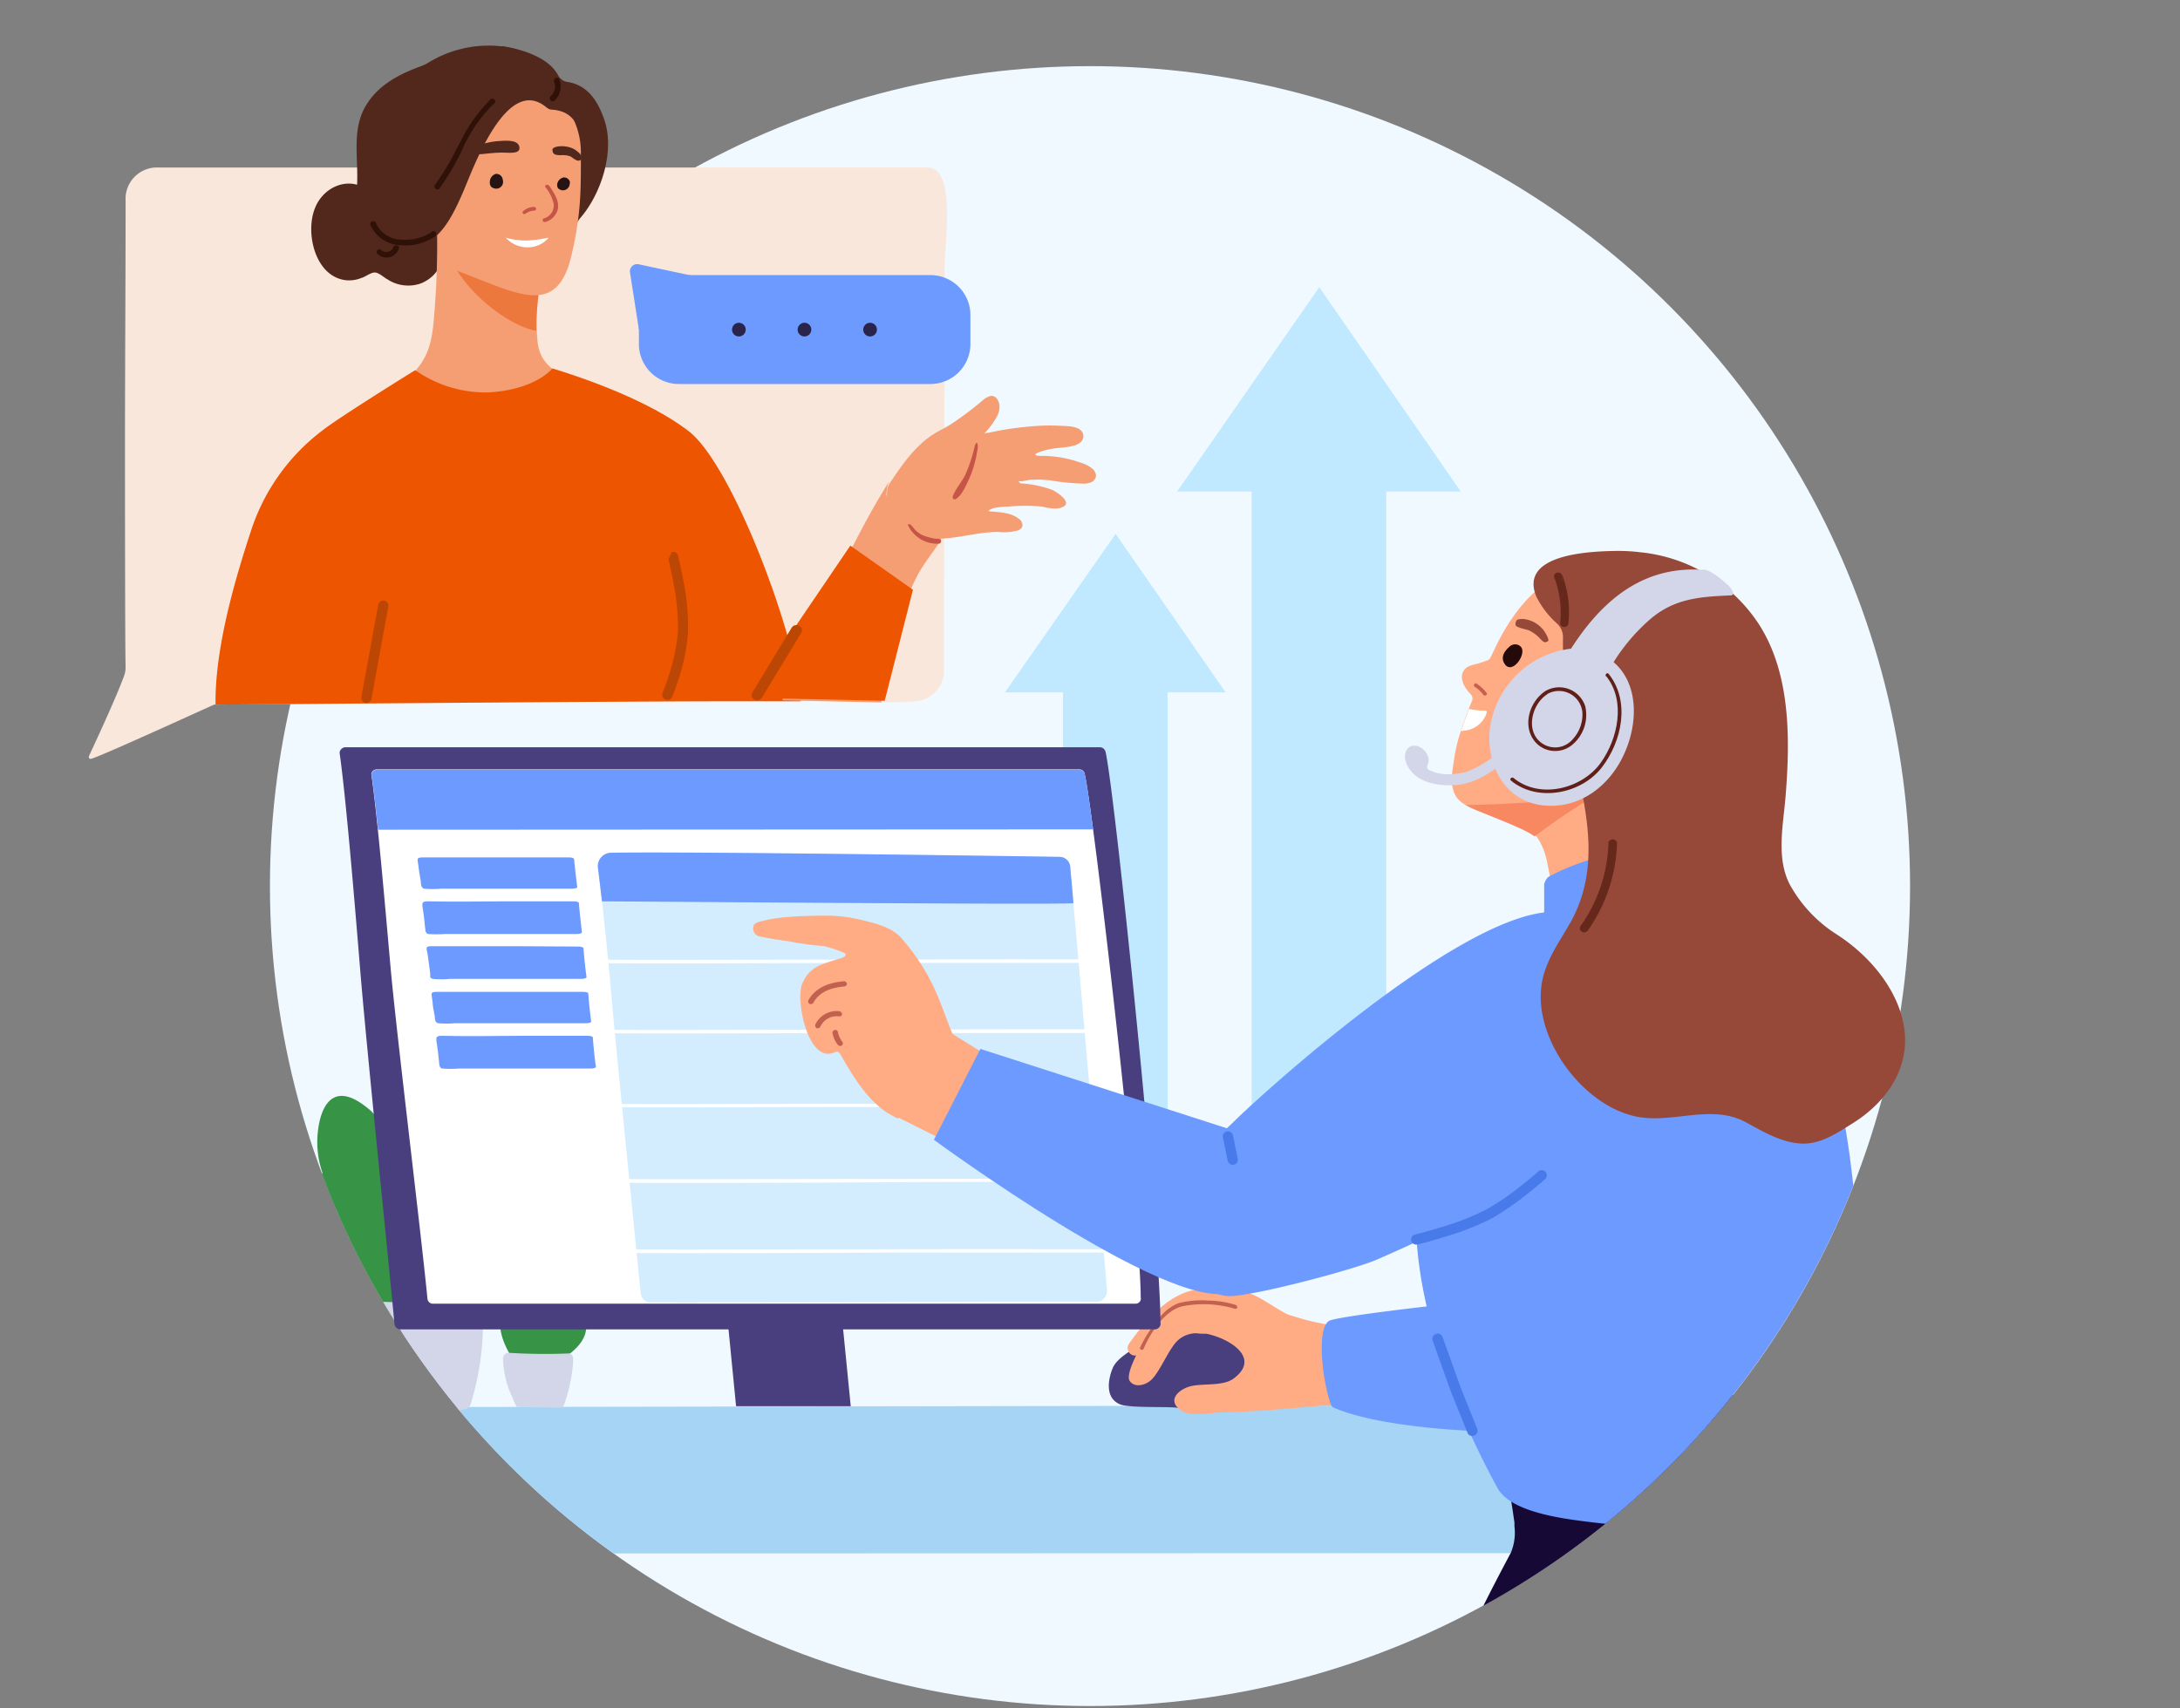 <svg id="Layer_1" data-name="Layer 1" xmlns="http://www.w3.org/2000/svg" viewBox="0 0 319 250"><rect x="0" y="0" width="319" height="250" fill="#808080" stroke="none"/><defs><style>.cls-1{fill:#f0f9ff;}.cls-2{fill:#c0e9ff;}.cls-3{fill:#fae7dc;}.cls-4{fill:#a5d4f5;}.cls-5{fill:#4a3f7e;}.cls-6{fill:#ffac85;}.cls-7{fill:#170935;}.cls-8{fill:#f78862;}.cls-9{fill:#6d9aff;}.cls-10{fill:#497ae9;}.cls-10,.cls-13,.cls-22,.cls-27,.cls-31{fill-rule:evenodd;}.cls-11{fill:#964939;}.cls-12,.cls-13{fill:#66281b;}.cls-14{fill:#d3d6e8;}.cls-15{fill:#611f19;}.cls-16{fill:#260a0a;}.cls-17,.cls-22{fill:#c2614f;}.cls-18{fill:#fff;}.cls-19{fill:#379346;}.cls-20{fill:#401321;}.cls-21{fill:#d3edff;}.cls-23{fill:#52281c;}.cls-24{fill:#f59e73;}.cls-25{fill:#ed783e;}.cls-26{fill:#ed5500;}.cls-27{fill:#bc4603;}.cls-28{fill:#261414;}.cls-29{fill:#c45547;}.cls-30,.cls-31{fill:#301107;}.cls-32{fill:#2b244a;}</style></defs><circle class="cls-1" cx="159.5" cy="129.68" r="120"/><polygon class="cls-2" points="183.15 71.93 183.15 168.83 202.85 168.83 202.85 71.93 213.75 71.93 193.05 42.03 172.25 71.93 183.15 71.93"/><polygon class="cls-2" points="155.55 101.33 155.55 178.93 170.85 178.93 170.85 101.33 179.35 101.33 163.25 78.13 147.05 101.33 155.55 101.33"/><path class="cls-3" d="M135.77,24.52H22.65a4.6,4.6,0,0,0-4.27,4.9c0,11.93-.09,23.87-.09,35.8,0,2.59,0,30,.09,32.4a3.69,3.69,0,0,1-.2,1.23c-1,2.79-3.75,8.78-5.14,11.75-.11.25,0,.52.31.45,1.61-.44,17.43-7.71,18-7.93,0,0,56.39-.49,77.47-.49h18.1a39.41,39.41,0,0,0,7,0,4.48,4.48,0,0,0,4-3.1,4.49,4.49,0,0,0,.21-1.78c0-13.32.11-45.54.11-58.86C138.2,36,140,24.52,135.77,24.52Z"/><path class="cls-4" d="M89.78,227.35a120.86,120.86,0,0,1-23-21.43l143.79-.24a4.72,4.72,0,0,1,.77.06,2.58,2.58,0,0,1,.6.16l25.7,10.6c.42.18.55,1.83.46,3.8-2.86,2.49-5.84,4.85-8.93,7Z"/><path class="cls-5" d="M186,194.53c-3.94-3.61-9.66-3.08-14.13-.28-2.21,1.4-8.07,3.52-9.06,6-.74,1.82-1.06,4.42,1.12,5.29,1.31.53,6.78.3,8.19.47a41.5,41.5,0,0,0,5.11.34c3.13,0,6.6-.41,9.34-2.06,4.32-2.55,2.33-7-.5-9.67Z"/><path class="cls-6" d="M189.68,193.68c-.13-.08,1.1-.44.93-.47-2.49-.58-4.68-2.51-7-3.61a12.7,12.7,0,0,0-2.75-.92,7.33,7.33,0,0,0-1.4-.16c-.34,0-1.12.25-1.42.14a13.86,13.86,0,0,0-2.41,0c-4.5.38-8,4.6-10.43,8a1.11,1.11,0,0,0,.81,1.73c3.39-.09,5.72-3.94,8.78-5.19C179,191.53,190.16,194,189.68,193.68Z"/><path class="cls-6" d="M203.68,195.12c-2.1,1.32-6.08-.69-10.31-1.44-3.26-.59-6-1.78-8.73-2.39a63.06,63.06,0,0,0-8.78-1.09c-4.76-.26-6.12,2.23-8.27,5.75-.57.94-3,5.09-2.28,6.15s2.32.63,3.15-.15c1.37-1.3,2.59-4.68,4-5.88a4.06,4.06,0,0,1,2.53-.95,10.56,10.56,0,0,0,1.53.07c3.42.69,8.05,3.56,4,6.56-1.48,1.1-4.2.73-6,1.06s-3.92,2-1.78,3.56c1.42,1.06,4.33.36,6,.34,5-.05,14.61-1,14.61-1h.81l13.63.13S204.42,194.65,203.68,195.12Z"/><path class="cls-7" d="M253.6,204.15A120.54,120.54,0,0,1,217.07,235c1.14-2.3,2.47-4.86,4-7.73a7.57,7.57,0,0,0,.54-3.9c0-.18,0-.35,0-.53-.26-1.84-.51-3.4-.76-4.91-.34-2.06-.67-4-1-6.57-.57-.35-.67-1.45.11-1.61Q236.69,206.28,253.6,204.15Z"/><path class="cls-6" d="M254.18,111.51c-3.19,2.44-7.72,3-11.66,3a27.41,27.41,0,0,0-5.25,1.59c-2.36,1-10.79,7.56-12.78,5.92-1.47-1.21-2.81-1.36-6.44-2.71-1.55-.57-4.06-1.26-5-2.77-1-1.68-.51-3.8-.24-5.61a22.75,22.75,0,0,1,.95-3.91c.22-.67.45-1.33.7-2,.15-.42.31-.84.46-1.25s.34-.86.52-1.29a.77.77,0,0,0,0-.45.81.81,0,0,0-.2-.39c-.91-.94-1.68-2.2-1.14-3.34.41-.86,1.43-1,2.25-1.21.42-.13.84-.28,1.26-.43a1,1,0,0,0,.31-.18.86.86,0,0,0,.21-.29l.52-1.08c2-4.29,5.18-9,9.78-11,13.67-5.7,27,4.81,28.77,18.53C257.67,106,257,109.35,254.18,111.51Z"/><path class="cls-6" d="M220.8,120.12c3.57.3,5.1,3.49,5.63,6.23,1.71,8.82,2.56,11.47.09,13.78.42.19-.39-.16,0,0a30.67,30.67,0,0,0,3.08,1.13,22.52,22.52,0,0,0,7.36.63,33.79,33.79,0,0,0,13.82-4.37c-1-4.35-2.49-8.89-3.27-13.39-.48-2.82-.85-3.78.8-6.35s5.79-4.88,7.84-8.48C256.45,108.78,219.54,120,220.8,120.12Z"/><path class="cls-8" d="M233.67,116.23c-6.67,1.42-18.93,1.6-19.21,1.58,2.94,1.51,8.23,3.2,10.09,4.6C229.06,119,231.82,117.48,233.67,116.23Z"/><path class="cls-9" d="M232.59,206.64c-.71-3.71-2.68-17.61-6.45-17.27-9.65.89-28.81,3-31.46,3.86-2.17.67-1.16,9.12.11,12.43a1.18,1.18,0,0,0,.23.27,1,1,0,0,0,.32.15c7.46,3.21,26.59,4.41,40.65,2.82C236.56,208.84,232.7,207.23,232.59,206.64Z"/><path class="cls-9" d="M234.93,223c-.79-.07-1.57-.16-2.35-.26l-.5-.06c-3.63-.46-11-1.41-12.93-4.87-8.86-16.18-12-30.57-11.93-39,.06-8.62,13.08-35.92,18.74-45.32,0-1.36,0-2.72,0-4.08a2.11,2.11,0,0,1,.62-1.08c6.41-3.48,13.62-4.27,20.75-4.92a.64.64,0,0,1,.34,0,.71.71,0,0,1,.27.21c.33,0,1.35,3.62,2.1,7.09a154.32,154.32,0,0,1,12.15,12.51c4.69,5.69,7.65,17.35,9,30.31A120.3,120.3,0,0,1,234.93,223Z"/><path class="cls-10" d="M210.1,195.24a.75.75,0,0,1,1,.46l2.65,7.39,2.4,6a.75.75,0,0,1-.42,1,.74.74,0,0,1-1-.42l-2.42-6-2.65-7.42A.75.75,0,0,1,210.1,195.24Z"/><path class="cls-9" d="M235.29,136.63c-.4-1.89-1.24-3.42-2.89-4,0-.46-5.84.84-6.44.91-13.57,1.56-40.4,25.71-45.38,30.58-4.24,4.15-5.89,4.53-10.66,7.17,1,7.51,3.64,19,10.66,18.37,4.91-.48,17.89-4,20.88-5.31,5.65-2.44,12.24-5.63,17.74-8.39,2.83-1.41,4.16-3.49,7.1-4.67,2.21-.88,4.56-3.29,6.3-5,2.08-2.08,2.46-5.24,2.87-8a71,71,0,0,0,.74-10.9A53.31,53.31,0,0,0,235.29,136.63Z"/><path class="cls-10" d="M225.09,171.45a.75.75,0,1,1,1,1.13l-.5-.57.5.57h0l0,0-.15.13-.55.47c-.47.4-1.13.94-1.89,1.55a42.43,42.43,0,0,1-5.17,3.57,40.49,40.49,0,0,1-7,2.74c-1.1.34-2.09.62-2.79.81l-.84.21-.23.06-.06,0h0l-.17-.73.17.73a.74.74,0,0,1-.9-.55.76.76,0,0,1,.55-.91h.07l.22-.06.82-.21c.69-.19,1.65-.46,2.74-.79a39.08,39.08,0,0,0,6.67-2.63,39,39,0,0,0,5-3.43c.75-.59,1.39-1.13,1.85-1.51l.54-.46.14-.13,0,0Z"/><path class="cls-11" d="M278.68,150.74c-.72-5.78-5.14-10.93-9.93-14a20.17,20.17,0,0,1-6.75-7.11c-2.21-4-1-9.11-.69-13.41.64-8.19.69-17.6-3.87-24.77A23.55,23.55,0,0,0,240,80.82a26.4,26.4,0,0,0-3.55-.19c-4.45.06-14.11.63-11.65,6.65a13,13,0,0,0,3,3.94,2.69,2.69,0,0,1,.91,2.11,80.8,80.8,0,0,0,.87,12.62c.73,5,2.15,9.9,2.68,14.93s0,9.66-2.39,14c-1.69,3-3.89,5.91-4.32,9.45-1,7.78,5.91,17.2,13.53,19,5.41,1.31,11.21-1.89,16.38.91,2.52,1.37,5.24,3,8.17,3.12,2.75.14,5.19-1.54,7.4-2.92C275.75,161.53,279.42,156.65,278.68,150.74Z"/><path class="cls-12" d="M227.77,84.48a14.9,14.9,0,0,1,.86,6.75c0,.34.52.34.52,0a15.35,15.35,0,0,0-.88-6.91c-.12-.32-.64-.18-.52.15Z"/><path class="cls-13" d="M228.6,84.2a.64.64,0,0,0-.78-.38.6.6,0,0,0-.36.26.57.57,0,0,0,0,.51l.05.13h0a14.49,14.49,0,0,1,.79,6.46m.32-7a15.52,15.52,0,0,1,.89,7,.56.56,0,0,1-.21.44.64.64,0,0,1-.41.14.6.6,0,0,1-.41-.15.56.56,0,0,1-.18-.49"/><path class="cls-14" d="M249.18,83.38l-.24,0c-9.39-.54-15.48,5.49-19.94,13a2.21,2.21,0,0,0-.23,1,2.25,2.25,0,0,0,.23,1c.75.48.28-.52,1.13-.25a13.35,13.35,0,0,1,2.81,1.26,1,1,0,0,0,.65.14.89.89,0,0,0,.36.11.94.94,0,0,0,.37,0,.8.8,0,0,0,.32-.19.73.73,0,0,0,.22-.3,27.8,27.8,0,0,1,6.72-8.62c3.49-2.94,7.19-3.2,11.6-3.39,1,0,0-1.26-.35-1.53C250.27,83.29,249.42,83.34,249.18,83.38Z"/><path class="cls-12" d="M235.73,123.44a22.51,22.51,0,0,1-4.15,12.29c-.19.28.27.55.47.27a23.11,23.11,0,0,0,4.22-12.56.26.26,0,0,0-.51,0Z"/><path class="cls-13" d="M236.42,123a.58.58,0,0,1,.2.45v0h0a23.43,23.43,0,0,1-4.28,12.74.65.65,0,0,1-.85.18.62.62,0,0,1-.28-.35.56.56,0,0,1,.08-.5h0a22.22,22.22,0,0,0,4.08-12.09v-.34h.12l.09-.1a.61.61,0,0,1,.82,0Z"/><path class="cls-14" d="M232.57,95.09a6.69,6.69,0,0,0-2.78-.14,13.46,13.46,0,0,0-7.58,3.56,13.6,13.6,0,0,0-4.06,7.33c-1.07,5.3,1.76,12.22,9,12.09,4.91-.08,8.75-3.55,10.58-7.74C240.26,104.51,239.6,97,232.57,95.09Z"/><path class="cls-14" d="M221.08,108.4a17.28,17.28,0,0,1-6.12,4.43c-1.56.56-4.2.79-5.9-.18a.48.48,0,0,1-.2-.24.42.42,0,0,1,0-.31,1.34,1.34,0,0,0,.14-.52,1,1,0,0,0,.06-.41,2.43,2.43,0,0,0-.53-1.23,2.35,2.35,0,0,0-1.12-.74c-1.18-.33-1.92.62-1.82,1.72.07.77,1,4.15,6.95,4,3.88-.11,6.92-2.72,9.55-5.32C222.83,108.92,221.8,107.71,221.08,108.4Z"/><path class="cls-15" d="M235.07,99c2.86,3.63,1.67,9.12-.83,12.63-2.72,3.81-8.91,5.4-12.76,2.23-.27-.22-.65.16-.38.38,3.93,3.24,10.32,1.92,13.29-1.92s4.19-9.72,1-13.7c-.21-.27-.59.11-.38.38Z"/><path class="cls-15" d="M226.35,101.61a3.45,3.45,0,0,1,5.19,2.54,5.28,5.28,0,0,1-1.37,4,3.4,3.4,0,0,1-1.95,1.17A3.44,3.44,0,0,1,226,109c-2.92-1.56-2-5.84.4-7.39.29-.19,0-.66-.27-.47-2.41,1.59-3.48,5.32-1.34,7.6a3.89,3.89,0,0,0,5.44.12,5.67,5.67,0,0,0,1.74-5.49,4,4,0,0,0-5.84-2.23C225.77,101.3,226.05,101.77,226.35,101.61Z"/><path class="cls-16" d="M222.55,94.66a1.14,1.14,0,0,0-.39-.27,1.27,1.27,0,0,0-.47-.09,1.2,1.2,0,0,0-.46.11,1.05,1.05,0,0,0-.39.27c-.77.68-1.27,1.56-.66,2.49C221.27,98.83,223.47,95.7,222.55,94.66Z"/><path class="cls-11" d="M226.27,92.87a4.11,4.11,0,0,0-1.34-1.53A4.19,4.19,0,0,0,223,90.6a3.13,3.13,0,0,0-.89.06h0c-.25.06-.43.61-.31.88s1.22.51,1.9.7a5.6,5.6,0,0,1,1.81,1.38c.21.21.49.47.8.33S226.73,93.74,226.27,92.87Z"/><path class="cls-17" d="M215.8,100.52a4.8,4.8,0,0,1,1.26,1.16c.21.27.68,0,.47-.27a5.87,5.87,0,0,0-1.45-1.36C215.79,99.86,215.52,100.33,215.8,100.52Z"/><path class="cls-18" d="M217.29,104a10.06,10.06,0,0,1-2.32-.25c-.16.41-.31.83-.47,1.25-.24.66-.48,1.33-.7,2a3.25,3.25,0,0,0,.45-.07,3.75,3.75,0,0,0,3.29-2.6.24.24,0,0,0,0-.12.16.16,0,0,0,0-.1.18.18,0,0,0-.09-.08A.2.2,0,0,0,217.29,104Z"/><path class="cls-17" d="M180.89,191a14,14,0,0,0-4.17-.66,13.39,13.39,0,0,0-4.32.4,6.89,6.89,0,0,0-3,2.46,18.2,18.2,0,0,0-2.56,4c-.14.32.37.5.51.18,1-2.33,3.2-5.8,5.9-6.25a16,16,0,0,1,7.44.41.27.27,0,0,0,.18-.51Z"/><path class="cls-19" d="M58.75,194.89a119.61,119.61,0,0,1-11.69-23.21l.16.06a13.73,13.73,0,0,1-.72-6c.18-1.78.78-4.49,2.59-5.19s4,1,5.16,2a15.49,15.49,0,0,1,3.57,5.49c.25.58.5,1.16.76,1.74.88,2,1.77,4.05,2.57,6.13-.19-6,.68-11.43,4.37-11.3S69.93,172,70,175.4A62,62,0,0,1,67.51,193a.91.91,0,0,1-.23.46,1,1,0,0,1-.44.26,1,1,0,0,1-.33.35,1.11,1.11,0,0,1-.47.17l-6.32.43A6.21,6.21,0,0,1,58.75,194.89Z"/><path class="cls-14" d="M67.22,206.39a120.75,120.75,0,0,1-11.17-15.87,72.19,72.19,0,0,0,13.27-.66c.63-.1,1.28.58,1.32,1.62a41.25,41.25,0,0,1-1.76,14,1,1,0,0,1-.28.47.89.89,0,0,1-.48.25Q67.67,206.33,67.22,206.39Z"/><path class="cls-19" d="M85.18,193.56l-.06,0-.05-.06a.14.14,0,0,1,0-.07.17.17,0,0,1,0-.07c.93-2.63,1.23-5.44.07-7.37-2.56-4.23-5.4,3-6.49,5.1a.23.23,0,0,1-.07.07l-.08,0-.09,0a.23.23,0,0,1-.07-.07c-.75-1.28-1.52-2.6-3.27-1.74-1.51.73-2,2.93-1.9,4.43.08,2.51,1.55,4.7,2.89,6.71a.51.51,0,0,0,.67.3.53.53,0,0,0,.29-.28.5.5,0,0,0,0-.4l.14-.23,3.75-.47a.45.45,0,0,0,.3,0,.42.42,0,0,0,.22,0,.5.5,0,0,0,.2-.08c1.67-1.07,3.82-2.53,4.12-4.67a1,1,0,0,0-.57-1.14Z"/><path class="cls-20" d="M57.8,178.55q-1-9.86-2-19.69l-3.12-31.23-.71-7.2c0-.35-.58-.35-.52,0l2,19.69,3.11,31.23q.38,3.6.72,7.2C57.32,178.89,57.86,178.9,57.8,178.55Z"/><path class="cls-14" d="M83.87,198.87a.91.91,0,0,0-.46-.8,86.14,86.14,0,0,1-9.09-.09.89.89,0,0,0-.54.34.87.87,0,0,0-.17.62,14,14,0,0,0,1.45,5.75,4.27,4.27,0,0,0,.61,1.25c1.72,0,5.12.07,6.63.07C82.64,205.78,83.87,201.59,83.87,198.87Z"/><path class="cls-5" d="M119.74,166.63H104.86a1,1,0,0,0-.38.07,1,1,0,0,0-.32.22,1.12,1.12,0,0,0-.2.33,1,1,0,0,0,0,.38l3.75,38.17,16.78,0-.1-1L120.7,167.5a.93.93,0,0,0-.31-.62A1,1,0,0,0,119.74,166.63Z"/><path class="cls-5" d="M169,194.56H58.59a.87.87,0,0,1-.59-.24.94.94,0,0,1-.28-.59c-1-10.64-4.13-41-5-51.63s-2.1-25.3-3-31.73a1.2,1.2,0,0,1,0-.38.92.92,0,0,1,.18-.32,1.09,1.09,0,0,1,.3-.23.86.86,0,0,1,.36-.08H160.94a.87.87,0,0,1,.59.24,1,1,0,0,1,.28.59c1.42,6.61,8,70.76,8,83.36a.94.94,0,0,1,0,.37.76.76,0,0,1-.17.32.92.92,0,0,1-.29.23A1.06,1.06,0,0,1,169,194.56Z"/><path class="cls-18" d="M166.1,190.8H63.35a.78.78,0,0,1-.54-.21.79.79,0,0,1-.26-.52c-.91-9.42-4.56-39.08-5.4-48.51s-1.95-22.38-2.79-28.07a.8.8,0,0,1,0-.34.72.72,0,0,1,.17-.29.74.74,0,0,1,.27-.19.72.72,0,0,1,.33-.07H157.93a.81.81,0,0,1,.55.21.79.79,0,0,1,.26.52c1.32,5.85,8.18,65.43,8.18,76.58a.8.8,0,0,1,0,.34.66.66,0,0,1-.17.29.8.8,0,0,1-.28.2A1,1,0,0,1,166.1,190.8Z"/><path class="cls-9" d="M159.94,121.38c-.49-3.86-.91-6.75-1.2-8a.79.79,0,0,0-.26-.52.81.81,0,0,0-.55-.21H55.16a.72.72,0,0,0-.33.07.66.66,0,0,0-.27.19.72.72,0,0,0-.17.29.8.8,0,0,0,0,.34c.29,1.93.6,4.7.93,7.89Z"/><path class="cls-21" d="M155.05,125.42c-8.65-.13-54.69-.8-65.63-.6a2,2,0,0,0-.8.17,1.82,1.82,0,0,0-.67.49,1.78,1.78,0,0,0-.41.72,1.88,1.88,0,0,0-.07.82c.4,2.71,1.13,8.73,2.3,22,.44,4.92,3.48,35.41,4,40.32a1.46,1.46,0,0,0,.48.92,1.52,1.52,0,0,0,1,.36c9.12.07,61.92-.19,65.13-.1a1.64,1.64,0,0,0,.65-.13,1.59,1.59,0,0,0,.54-.39,1.5,1.5,0,0,0,.34-.57,1.47,1.47,0,0,0,.08-.66c-.57-6.5-4.75-55.24-5.41-61.94a1.58,1.58,0,0,0-.52-1A1.55,1.55,0,0,0,155.05,125.42Z"/><path class="cls-9" d="M88.08,131.92c5.12,0,66.07.52,69,.27-.19-2.24-.36-4.12-.48-5.4a1.55,1.55,0,0,0-.52-1,1.6,1.6,0,0,0-1-.39c-8.65-.13-54.69-.8-65.63-.6a2,2,0,0,0-.8.17,1.82,1.82,0,0,0-.67.49,1.78,1.78,0,0,0-.41.72,1.88,1.88,0,0,0-.07.82C87.62,128.07,87.83,129.63,88.08,131.92Z"/><path class="cls-9" d="M84,125.72c0-.13-.35-.24-.76-.24l-8.72,0H62.19c-1.44,0-1.07.07-.91,1.67.06.5.25,1.52.31,2,0,.18,0,.77.47.91a13.8,13.8,0,0,0,2.49,0H83.7c.45,0,.79-.11.77-.24C84.29,128.49,84.15,127.06,84,125.72Z"/><path class="cls-9" d="M84.71,132.16c0-.14-.36-.25-.77-.25l-8.76,0c-4.12,0-8.3.09-12.41,0-1.27,0-1,.25-.78,1.91.08.52.17,1.62.24,2.13,0,.2.06.66.43.74a17.39,17.39,0,0,0,2.5,0H84.38c.45,0,.79-.12.77-.26C85,135,84.81,133.55,84.71,132.16Z"/><path class="cls-9" d="M85.38,138.77c0-.13-.35-.24-.76-.24l-8.76-.05-12.41,0c-1.44,0-1,.08-.8,1.73.07.52.27,1.93.32,2.45,0,.19-.15.47.37.6a12.28,12.28,0,0,0,2.5,0H85.06c.44,0,.79-.12.77-.26C85.64,141.66,85.49,140.17,85.38,138.77Z"/><path class="cls-9" d="M86.08,145.39c0-.13-.35-.23-.76-.23l-8.72,0H64.23c-1.44,0-1.07.08-.91,1.68,0,.51.25,1.51.31,2,0,.19,0,.78.47.91a13.8,13.8,0,0,0,2.49,0H85.74c.44,0,.79-.11.77-.25C86.33,148.17,86.18,146.74,86.08,145.39Z"/><path class="cls-9" d="M86.75,151.83c0-.13-.35-.24-.77-.24l-8.75,0c-4.13,0-8.3.1-12.41,0-1.28,0-1,.26-.79,1.91.08.52.18,1.62.24,2.14,0,.2.06.66.43.74a16,16,0,0,0,2.5,0H86.42c.45,0,.79-.11.78-.26C87,154.72,86.85,153.23,86.75,151.83Z"/><path class="cls-18" d="M99.45,141c-5.47,0-9.69,0-11.58-.06a.18.18,0,0,1-.1,0,.24.24,0,0,1-.09-.06.22.22,0,0,1-.05-.08.22.22,0,0,1,0-.11.3.3,0,0,1,0-.1.15.15,0,0,1,.06-.09.18.18,0,0,1,.09-.06.17.17,0,0,1,.1,0c4.67.09,23.76,0,40.59,0,8.41,0,16.36-.06,20.94-.05h9.87l.11.05a.25.25,0,0,1,.08.1.24.24,0,0,1,0,.12.27.27,0,0,1,0,.12.18.18,0,0,1-.08.09.16.16,0,0,1-.11.05h-9.87c-4.58,0-12.53,0-20.94,0C118.44,140.93,107.55,141,99.45,141Z"/><path class="cls-18" d="M99.52,151.24c-5.47,0-9.69,0-11.58-.05a.38.38,0,0,1-.1,0,.16.16,0,0,1-.08-.06.15.15,0,0,1-.06-.09.3.3,0,0,1,0-.1.36.36,0,0,1,0-.1.2.2,0,0,1,.06-.09l.09-.06H88c4.67.09,23.76,0,40.59,0,8.41,0,16.36-.06,20.94-.05h9.75a.27.27,0,0,1,0,.54h-9.75c-4.58,0-12.53,0-20.94.05C118.51,151.19,107.62,151.24,99.52,151.24Z"/><path class="cls-18" d="M99.45,162.06c-5.47,0-9.7,0-11.58-.05a.25.25,0,0,1-.19-.09.23.23,0,0,1-.07-.19.16.16,0,0,1,0-.1.24.24,0,0,1,.06-.09.19.19,0,0,1,.09,0,.18.18,0,0,1,.1,0c4.67.1,23.76,0,40.58,0,8.42,0,16.37-.05,20.95-.05h9.87a.22.22,0,0,1,.11.05.18.18,0,0,1,.08.09.27.27,0,0,1,0,.12.21.21,0,0,1,0,.12.25.25,0,0,1-.08.1l-.11,0a.25.25,0,0,1-.12,0h-9.75c-4.59,0-12.53,0-20.94.05C118.44,162,107.54,162.06,99.45,162.06Z"/><path class="cls-18" d="M101.17,173.12c-5.47,0-9.69,0-11.57-.05a.23.23,0,0,1-.19-.09.27.27,0,0,1-.08-.19.3.3,0,0,1,0-.1.31.31,0,0,1,.07-.09l.08-.06h.11c4.67.1,23.75,0,40.58,0,8.42,0,16.37-.05,20.94-.05H161a.16.16,0,0,1,.11.05.24.24,0,0,1,.08.09.26.26,0,0,1,0,.24.39.39,0,0,1-.08.1l-.11,0h-9.87c-4.59,0-12.53,0-20.94.05C120.17,173.09,109.27,173.12,101.17,173.12Z"/><path class="cls-18" d="M101.92,183.4c-5.47,0-9.69,0-11.57-.05a.26.26,0,0,1-.19-.08.3.3,0,0,1-.08-.2.36.36,0,0,1,0-.1.27.27,0,0,1,.07-.08.16.16,0,0,1,.08-.06l.11,0c4.67.1,23.75,0,40.58,0,8.42,0,16.37-.05,20.94,0h9.75a.28.28,0,0,1,.13,0l.11.05a.39.39,0,0,1,.08.1.24.24,0,0,1,0,.12.27.27,0,0,1,0,.12.34.34,0,0,1-.08.09.22.22,0,0,1-.11,0,.28.28,0,0,1-.13,0h-9.74c-4.59,0-12.53,0-20.94,0C120.92,183.37,110,183.4,101.92,183.4Z"/><path class="cls-6" d="M160.76,164.66l-21.42-13.37-9,11.71,24,12Z"/><path class="cls-9" d="M143.46,153.51l42.14,13.57s3,19.45-5.53,22.1c-9.15,2.84-43.41-22.37-43.41-22.37Z"/><path class="cls-10" d="M179.53,165.59a.74.74,0,0,1,.89.58l.7,3.4a.74.74,0,0,1-.58.89.76.76,0,0,1-.89-.58l-.7-3.41A.74.74,0,0,1,179.53,165.59Z"/><path class="cls-6" d="M122.15,154c-3.91,1.81-5.77-7.66-4.77-10,1.08-2.58,2.88-2.89,5.32-3.66.2-.07,1.33-.34,1-.75a.4.4,0,0,0-.18-.13,17.07,17.07,0,0,0-3-1,42.23,42.23,0,0,1-4.39-.57c-1.65-.29-3.32-.46-5.12-.88a1.18,1.18,0,0,1-.65-1.71c0-.08.37-.23.43-.3,2.88-.89,6.34-.95,10-1a22.23,22.23,0,0,1,5.45.68c2,.51,4.25,1,5.71,2.66,5.14,6,5.6,9.94,7.91,15.09.31.67-.29,1.15-.86,1.17-3.09,1.77-5,5.53-6.33,8.68-.32.74-1.24,1.73-1.64,1.23-3.75-1.72-6.16-5.91-8.15-9.36A.57.57,0,0,0,122.15,154Z"/><path class="cls-17" d="M118.46,146.47c1.05-1.88,3-2.52,5.07-2.7.3,0,.32.45,0,.48-1.85.16-3.69.72-4.65,2.44A.24.24,0,0,1,118.46,146.47Z"/><path class="cls-22" d="M123.54,143.94s0,0,0,0h0s0,0,0,0a.14.14,0,0,1,0,.07.06.06,0,0,1,0,0c-1.87.17-3.78.73-4.79,2.53l.15.08h0l-.15-.08s0,0,0,0h-.06l0,0a.13.13,0,0,1,0,0h0C119.62,144.75,121.53,144.12,123.54,143.94Zm.39,0a.41.41,0,0,1-.37.43h0c-1.84.16-3.61.71-4.53,2.36h0a.37.37,0,0,1-.26.2.44.44,0,0,1-.28,0,.38.38,0,0,1-.2-.21.39.39,0,0,1,0-.33l.14.08-.14-.08h0c1.09-1.95,3.14-2.6,5.19-2.78h0a.35.35,0,0,1,.3.11A.38.38,0,0,1,123.93,144Z"/><path class="cls-17" d="M119.47,150a3.29,3.29,0,0,1,3.44-1.83c.3,0,.19.49-.11.46a2.8,2.8,0,0,0-2.91,1.6A.24.24,0,0,1,119.47,150Z"/><path class="cls-22" d="M122.92,148.3h0a3.11,3.11,0,0,0-3.27,1.75h0a.11.11,0,0,0,0,.05l0,0a.06.06,0,0,0,0,0,.07.07,0,0,0,0,0h0a3,3,0,0,1,3.08-1.68l.06,0a.08.08,0,0,0,0-.06.07.07,0,0,0,0,0Zm.32.12a.41.41,0,0,1-.46.33h0a2.63,2.63,0,0,0-2.74,1.51.42.42,0,0,1-.25.21.47.47,0,0,1-.29,0,.46.46,0,0,1-.19-.22.4.4,0,0,1,0-.32,3.46,3.46,0,0,1,3.61-1.93m.31.46a.43.43,0,0,0,0-.29Zm0-.29a.41.41,0,0,0-.28-.17Z"/><path class="cls-17" d="M122,151.21c-.06-.3.39-.44.45-.14a3.65,3.65,0,0,0,.7,1.52c.19.25-.22.49-.4.25A3.8,3.8,0,0,1,122,151.21Z"/><path class="cls-22" d="M123,152.69a3.82,3.82,0,0,1-.73-1.58h0s0,0,0,0h0a.07.07,0,0,0-.06,0s0,0,0,.06l-.16,0,.16,0a3.78,3.78,0,0,0,.72,1.56h0l0,0H123a.14.14,0,0,0,0,0h0Zm-1.18-1.45a.41.41,0,0,1,.29-.48.37.37,0,0,1,.29,0,.38.38,0,0,1,.2.26,3.49,3.49,0,0,0,.66,1.45h0a.35.35,0,0,1,.07.32.4.4,0,0,1-.17.23.43.43,0,0,1-.56-.1A4.13,4.13,0,0,1,121.83,151.24Z"/><path class="cls-23" d="M64.15,32.67c.62-2.47-.17-4.84-2.72-5.81s-5.37.09-8,.7c-2.81-1.75-6.42,0-7.47,3.26-1.23,3.6.26,9.76,4.75,10.2a4.85,4.85,0,0,0,2.2-.35c.61-.18,1.32-.79,1.93-.79s1.41.79,1.85,1a5.57,5.57,0,0,0,4.84.62C65.21,40.05,65.74,35.83,64.15,32.67Z"/><path class="cls-23" d="M88.34,17.28c-1-2.82-2.55-4.84-5.27-5.28a1.83,1.83,0,0,1-1.41-1c-1.32-2.46-4.84-3.69-8-4.22-.79-.09-.7,1.32-.44,1.93a1.37,1.37,0,0,0-.17.8c.53,2.9,1,5.8,1.49,8.7s.8,6.16,1.94,9a7.64,7.64,0,0,0,4.31,4.31c1,.36,1,2.47,2,2.47.7,0,1.67-1.41,2-1.94C88,28.45,90.1,21.94,88.34,17.28Z"/><path class="cls-24" d="M89.33,57.67C85,55.59,79.19,55.27,78.66,50c-.44-4.4.27-8.88.44-13.28a1,1,0,0,0-1-1.05,1.17,1.17,0,0,0-.27-.71,28.35,28.35,0,0,0-12.31-9,1.16,1.16,0,0,0-1.85.27,1.34,1.34,0,0,0,0,1.14A119.79,119.79,0,0,1,63.54,46c-.27,3.69-.71,6.59-3.7,9.14-2.46,2.11-5.1,4-7.74,5.9a1.22,1.22,0,0,0-.44.7,1,1,0,0,0,0,.7.94.94,0,0,0,.88.79c5.37,4.23,13,7.92,19.88,6.86s14.16-3.78,17.5-10.2a.84.84,0,0,0,.09-.79C90.45,58.26,90.21,57.76,89.33,57.67Z"/><path class="cls-25" d="M67.23,40.14c3.59,5.09,8.8,7.92,11.26,8.27-.09-3.17.44-5.19.53-8.27a1,1,0,0,0-1.06-1,1.22,1.22,0,0,0-.26-.71,29.15,29.15,0,0,0-9.15-7.56C68,35.13,64.68,36.54,67.23,40.14Z"/><path class="cls-24" d="M79,12.26a13.63,13.63,0,0,0-10.64-1.4,11.13,11.13,0,0,0-7,6.15,12.68,12.68,0,0,0,2.11,13c.17,3.08,1.49,6.16,2.55,9.06.17.35.7.44,1,.61,8.53,3.17,14.33,6.86,16.53-2C85.08,31.35,85,27.57,85,22.47A11.38,11.38,0,0,0,79,12.26Z"/><path class="cls-23" d="M76,21.5c-.21-1.14-2.16-.92-3.31-.83s-3.2.59-3.37,1.18c-.09.3.24.8,1.12.71,1-.09,2-.23,3-.23S76.21,22.62,76,21.5Z"/><path class="cls-23" d="M84.4,22.1c-1.14-1-3.56-.81-3.56-.19,0,.8.62.8,1.32.8a3.35,3.35,0,0,1,1.32.18c.44.26,1,.87,1.5.52C85.26,23,85.11,22.63,84.4,22.1Z"/><path class="cls-23" d="M81.83,13.84c-.52-4.66-4.75-6.77-9.06-7.12A16.93,16.93,0,0,0,62.66,9.18a6.55,6.55,0,0,1-.88.44c-3.17,1.15-6.16,2.64-8,5.46-3.08,4.57-.44,10.29-2.11,15.3a1.07,1.07,0,0,0,.17,1.05.85.85,0,0,0,.18.88,10.94,10.94,0,0,0,4.31,3.17,1.73,1.73,0,0,0,1-.09c1.84-.44,4,.88,5.62-.17,2.2-1.41,3.61-4.31,4.93-7.39,1.49-3.52,6.33-16.89,12.05-12.14a1.21,1.21,0,0,0,1.93-1.23C81.75,14.37,81.83,14.11,81.83,13.84Z"/><path class="cls-23" d="M85.7,15.87c-1.32-1.76-3.25-3.61-5.45-2.64-.71.26-.71,1-.35,1.5-.18.44.08,1.31.79,1.31,4.66.27,4.39,4.75,4.66,8.18.09,1.41,2.37,1.5,2.28,0C87.37,21.5,87.37,18.07,85.7,15.87Z"/><path class="cls-26" d="M117.18,102.63c-.25-2.06-.55-3.91-.89-5.45C113.77,86,106.23,67.3,100.77,63.1s-14.12-7.4-19.93-9.18c-1.43,1.58-4.49,3.23-9.32,3.51a17.9,17.9,0,0,1-10.38-3l-.41-.24s-11.31,7-13.64,8.88A30,30,0,0,0,36.73,77.68c-2.08,6.33-5.19,16.55-5.19,24.93v.51c3.85,0,56.94-.49,77.25-.49Z"/><path class="cls-27" d="M56.22,87.91a.75.75,0,0,1,.6.87l-2.46,13.47a.75.75,0,0,1-1.48-.26l2.47-13.48A.75.75,0,0,1,56.22,87.91Z"/><path class="cls-27" d="M98.32,80.79a.74.74,0,0,1,.91.54l-.72.18.72-.18h0v.08a1.29,1.29,0,0,1,.06.22c0,.2.11.48.19.83.16.7.37,1.67.57,2.79a33.59,33.59,0,0,1,.63,7.28A28.75,28.75,0,0,1,99.42,99c-.28.9-.55,1.66-.75,2.19l-.24.63c0,.07-.05.13-.06.16l0,0h0l-.69-.29.69.29a.75.75,0,0,1-1,.4.76.76,0,0,1-.4-1h0l0,0,.06-.15c0-.14.13-.34.23-.59.19-.51.45-1.24.71-2.11a27.21,27.21,0,0,0,1.23-6.11,32.65,32.65,0,0,0-.62-6.93c-.19-1.08-.4-2-.55-2.72-.08-.34-.14-.62-.19-.8s0-.17,0-.22l0,0h0"/><path class="cls-28" d="M73.56,26.25a.93.93,0,0,0-1-.8,1.22,1.22,0,0,0-.88,1.15,1,1,0,0,0,.17.7c.09.09.18.18.27.18a1,1,0,0,0,1.49-1Z"/><path class="cls-28" d="M83.41,26.69a.88.88,0,0,0-1-.71,1.22,1.22,0,0,0-.88,1,.87.87,0,0,0,.17.62c.09.08.18.08.27.17a1,1,0,0,0,1.4-.88Z"/><path class="cls-29" d="M79.81,27.39A5.8,5.8,0,0,1,81,29.76a1.94,1.94,0,0,1-1.4,2.2c-.35.09-.18.62.17.53a2.6,2.6,0,0,0,1.85-1.85c.26-1.23-.53-2.37-1.23-3.43C80.07,26.86,79.64,27.13,79.81,27.39Z"/><path class="cls-29" d="M78.23,30.29a2.34,2.34,0,0,0-1.68.62c-.26.17.09.61.36.35a2.4,2.4,0,0,1,1.32-.44A.27.27,0,0,0,78.23,30.29Z"/><path class="cls-18" d="M80.3,34.78a20.47,20.47,0,0,1-3.12.42A10.61,10.61,0,0,1,74,34.78a4.31,4.31,0,0,0,3.18,1.42A4,4,0,0,0,80.3,34.78Z"/><path class="cls-30" d="M81,14.64a2.73,2.73,0,0,0,.7-2.91c-.09-.35-.61-.17-.53.18a2,2,0,0,1-.61,2.38C80.42,14.55,80.86,14.9,81,14.64Z"/><path class="cls-31" d="M81.89,11.69a.39.39,0,0,0-.22-.26.37.37,0,0,0-.31,0,.44.44,0,0,0-.29.53h0a1.88,1.88,0,0,1-.57,2.2l0,0h0a.44.44,0,0,0,.12.58.45.45,0,0,0,.28.1.35.35,0,0,0,.28-.14A2.88,2.88,0,0,0,81.89,11.69Zm-.53.18a.15.15,0,0,1,.1-.17h.09a.15.15,0,0,1,0,.07h0a2.56,2.56,0,0,1-.66,2.74l0,0h0a0,0,0,0,1,0,0,.14.14,0,0,1-.09,0,.28.28,0,0,1-.07-.09.15.15,0,0,1,0-.07A2.2,2.2,0,0,0,81.36,11.87Z"/><path class="cls-30" d="M71.9,14.64c-3.79,3.51-5.11,8.53-8.18,12.57-.18.27.26.53.44.27,3-4,4.31-9.06,8.09-12.49C72.51,14.81,72.07,14.46,71.9,14.64Z"/><path class="cls-31" d="M72.34,15.11a.33.33,0,0,0,.14-.29.41.41,0,0,0-.14-.25.49.49,0,0,0-.25-.12.32.32,0,0,0-.3.08,23,23,0,0,0-4.38,6.13l-.63,1.18a36.8,36.8,0,0,1-3.18,5.28h0a.34.34,0,0,0,0,.32.4.4,0,0,0,.18.22.39.39,0,0,0,.55-.11,36.78,36.78,0,0,0,3.1-5.2L68,21.11A21.33,21.33,0,0,1,72.34,15.11ZM72,14.74h0a22.38,22.38,0,0,0-4.32,6.05L67.05,22a37.69,37.69,0,0,1-3.21,5.33s0,0,0,.06,0,0,.05.05a.19.19,0,0,0,.09,0,.13.13,0,0,0,.06-.05h0a37,37,0,0,0,3.07-5.16L67.77,21a21.75,21.75,0,0,1,4.38-6.08h0s0,0,0-.06a.24.24,0,0,0-.1,0Z"/><path class="cls-30" d="M63.27,34.07c-2.37,1.68-7.12,1.94-8.44-1.4-.09-.27-.62-.18-.53.17,1.41,3.61,6.51,3.61,9.24,1.67C63.8,34.34,63.54,33.81,63.27,34.07Z"/><path class="cls-31" d="M55,32.62a.41.41,0,0,0-.5-.24.38.38,0,0,0-.25.16.4.4,0,0,0-.06.34h0a4.93,4.93,0,0,0,4.25,3,7.78,7.78,0,0,0,5.21-1.27.45.45,0,0,0,.12-.58.4.4,0,0,0-.24-.2.33.33,0,0,0-.32.1,7.18,7.18,0,0,1-4.51,1.14A4.12,4.12,0,0,1,55,32.62Zm-.52.18a4.62,4.62,0,0,0,4,2.81,7.5,7.5,0,0,0,5-1.22h0a.16.16,0,0,0,0-.07.27.27,0,0,0,0-.12.11.11,0,0,0,0-.05h0l0,0h0a7.47,7.47,0,0,1-4.71,1.2,4.41,4.41,0,0,1-4-2.68h0s0,0,0,0a.2.2,0,0,0-.11,0,.12.12,0,0,0-.08,0S54.44,32.75,54.45,32.8Z"/><path class="cls-30" d="M57.73,36.18a1.24,1.24,0,0,1-2,.53c-.26-.26-.61.18-.35.35a1.77,1.77,0,0,0,2.9-.7C58.35,36,57.91,35.92,57.73,36.18Z"/><path class="cls-31" d="M58.37,36.07a.41.41,0,0,1,0,.33h0a1.92,1.92,0,0,1-3.13.77.33.33,0,0,1-.15-.28.41.41,0,0,1,.11-.28.39.39,0,0,1,.26-.14.4.4,0,0,1,.33.13,1.1,1.1,0,0,0,1.78-.48v0h0a.49.49,0,0,1,.53-.2A.36.36,0,0,1,58.37,36.07Zm-.5.19a.17.17,0,0,1,.19-.07.06.06,0,0,1,0,0,.13.13,0,0,1,0,.1,1.63,1.63,0,0,1-2.66.63h0s0,0,0,0a.16.16,0,0,1,0-.08.13.13,0,0,1,.07,0,.11.11,0,0,1,.09,0A1.39,1.39,0,0,0,57.87,36.26Z"/><path class="cls-24" d="M128.65,72.86c-6.51,11-14.18,29.63-14.18,29.63l14.49.32s1.79-12.3,5.51-19c1.13-2,3.48-4.8,3.22-5l-1.2-.83-2.16-1.48a9,9,0,0,0-2.11-1.25,4.33,4.33,0,0,1-1.81-1.64,7.28,7.28,0,0,1-.71-1.2,7,7,0,0,1,.35-1.94C129.79,71,129.19,71.94,128.65,72.86Z"/><path class="cls-24" d="M130.19,70.72c1.79-2.65,3.64-5.37,6.29-7.1.89-.58,1.86-1,2.77-1.6a47,47,0,0,0,4.62-3.49,2.61,2.61,0,0,1,1-.56c.86-.2,1.35.69,1.39,1.48a3.37,3.37,0,0,1-.28,1.33,12,12,0,0,1-2,2.72c.09-.12.6-.15.75-.18l.9-.19c.6-.12,1.2-.23,1.81-.32,1.19-.19,2.39-.32,3.59-.42a28.81,28.81,0,0,1,4.26-.07c1,.06,3.17,0,3.24,1.5a1.24,1.24,0,0,1-.53,1,2.75,2.75,0,0,1-1.07.45c-1.23.3-2,.21-3.25.46a8.54,8.54,0,0,0-1.79.52c-.77.32-.21.46.33.47a16.75,16.75,0,0,1,5.92,1,4.51,4.51,0,0,1,1.76.92,1.46,1.46,0,0,1,.48.93,1.15,1.15,0,0,1-.69,1,2.81,2.81,0,0,1-1.29.21,34.28,34.28,0,0,1-4.61-.46,15.13,15.13,0,0,0-2.85-.1c-.49,0-.95.16-1.43.21-.09,0-.4,0-.45,0s.22.31.35.32a15.48,15.48,0,0,1,4.48.92c.65.24,3,1.78,1.74,2.47-.94.52-2.14.21-3.17,0a27,27,0,0,0-4.92,0,10.71,10.71,0,0,0-1.89.18c-.19,0-1.51.47-.73.53,1.35.12,3,.15,4.15,1.06a1.17,1.17,0,0,1,.54,1.1,1,1,0,0,1-.64.61,7.52,7.52,0,0,1-2.89.23c-3,0-6,1-9,1a8.29,8.29,0,0,1-3-.46,6.44,6.44,0,0,1-3.43-3.17C130,73.91,129.34,72,130.19,70.72Z"/><path class="cls-29" d="M142.59,65.48a21.89,21.89,0,0,1-1.37,4.07c-.5,1-1.38,2-1.79,3.06-.13.4.23.58.47.41,1-.7,1.45-2,2-3.13A16.81,16.81,0,0,0,143,66C143.25,64.84,142.85,64.3,142.59,65.48Z"/><path class="cls-29" d="M137.32,78.85c-.27,0-.59,0-.85-.08a10.46,10.46,0,0,1-1.42-.42,4,4,0,0,1-1.17-.84c-.19-.19-.63-.92-.94-.78-.05,0-.11.06-.08.12a4.72,4.72,0,0,0,4.46,2.72.37.37,0,0,0,.36-.22.3.3,0,0,0-.13-.42A.9.9,0,0,0,137.32,78.85Z"/><path class="cls-26" d="M124.43,79.85l9.16,6.46-4.13,16.25-20.15-.43Z"/><path class="cls-27" d="M116.93,91.59a.69.69,0,0,1,.33,1l-5.78,9.53a.83.83,0,0,1-1.07.26.69.69,0,0,1-.33-1l5.78-9.54A.82.82,0,0,1,116.93,91.59Z"/><path class="cls-9" d="M99.32,40.26h36.85A5.85,5.85,0,0,1,142,46.1v4.26a5.85,5.85,0,0,1-5.83,5.84H99.32a5.85,5.85,0,0,1-5.83-5.84V46.1A5.85,5.85,0,0,1,99.32,40.26Z"/><path class="cls-9" d="M93.49,48.23l-1.3-8.34a1.06,1.06,0,0,1,1.28-1.21l8.8,1.88Z"/><path class="cls-32" d="M127.32,47.24a1,1,0,0,1,0,2A1,1,0,0,1,127.32,47.24Z"/><path class="cls-32" d="M117.72,47.24a1,1,0,0,1,0,2A1,1,0,0,1,117.72,47.24Z"/><path class="cls-32" d="M108.12,47.24a1,1,0,0,1,0,2A1,1,0,0,1,108.12,47.24Z"/></svg>
